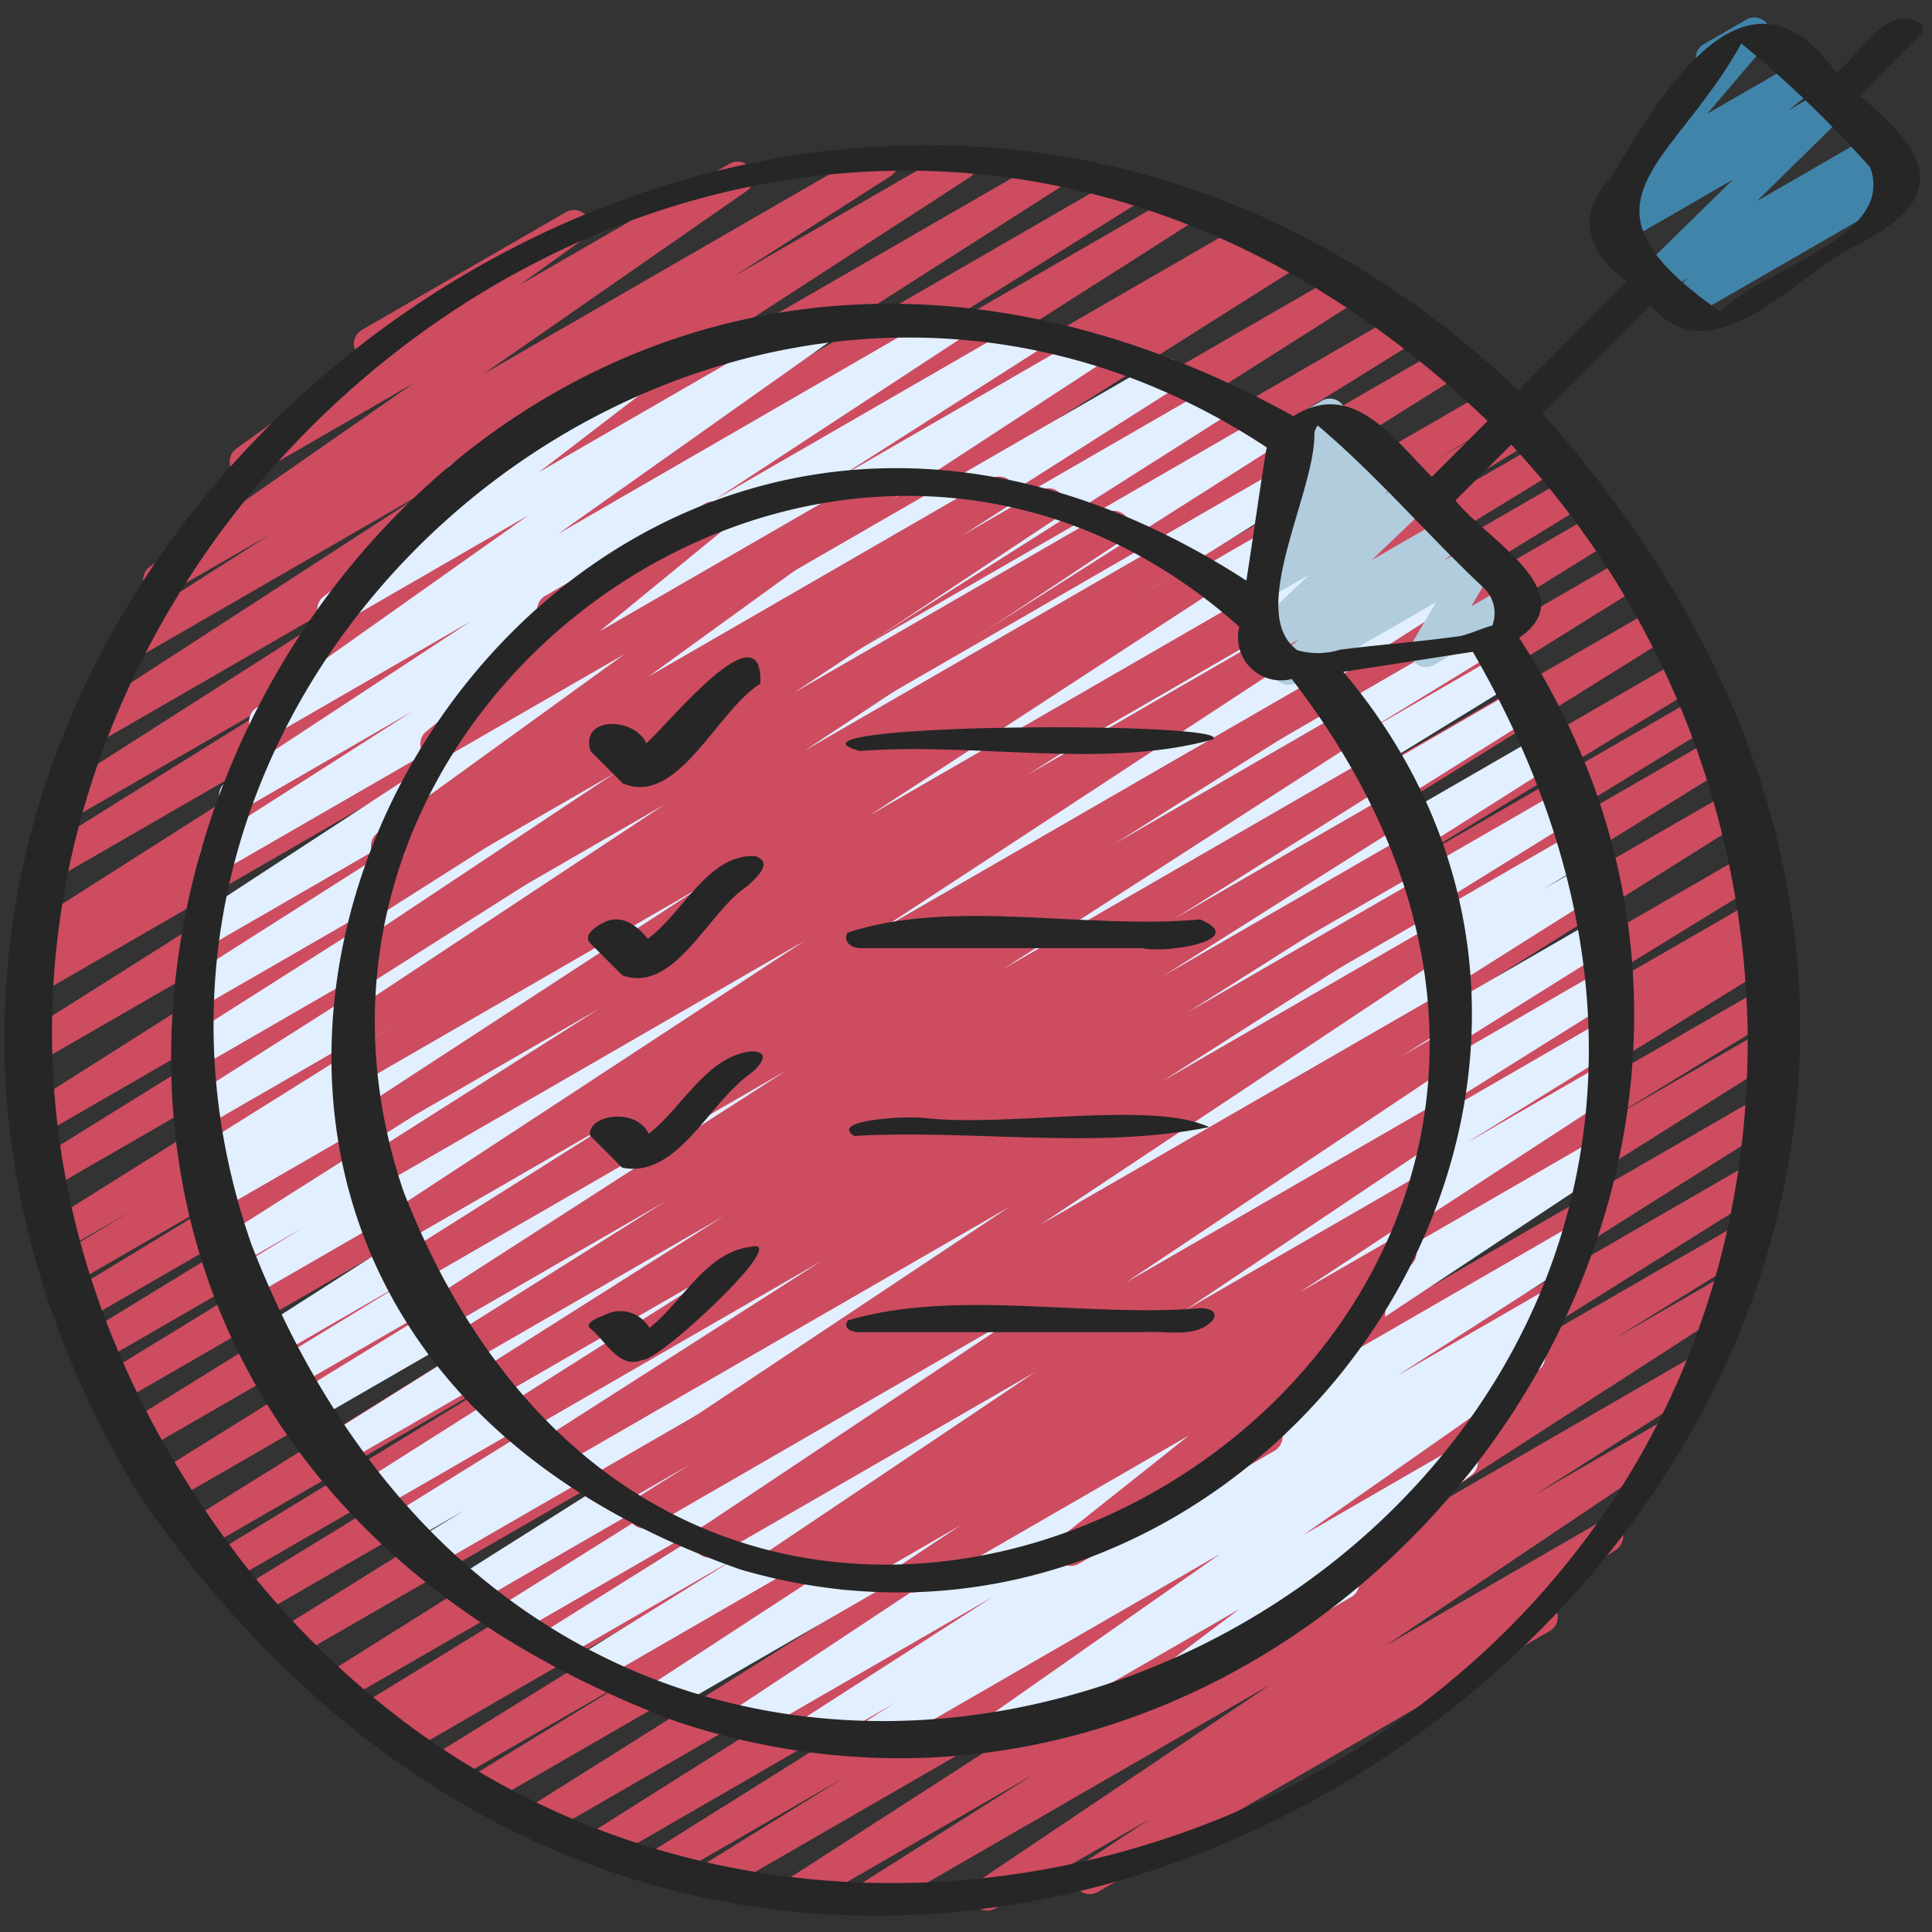 <svg id="icons" height="512" viewBox="0 0 60 60" width="512" xmlns="http://www.w3.org/2000/svg"><rect x="0" y="0" width="60" height="60" fill="#333333" stroke="none"/><path d="m26.97 59.444a.5.5 0 0 1 -.268-.922l5.407-3.422-7.109 4.1a.5.5 0 0 1 -.52-.852l11.908-7.681-14.009 8.087a.5.5 0 0 1 -.513-.858l4.334-2.683-5.425 3.132a.5.5 0 0 1 -.515-.857l10.561-6.616-11.9 6.871a.5.5 0 0 1 -.517-.855l14.257-8.988-15.661 9.044a.5.5 0 0 1 -.517-.855l16.07-10.113-17.39 10.039a.5.5 0 0 1 -.511-.86l5.239-3.2-5.867 3.386a.5.5 0 0 1 -.512-.858l13.111-8.111-13.961 8.06a.5.5 0 0 1 -.509-.861l.569-.344-.949.547a.5.5 0 0 1 -.511-.858l11.598-7.116-12.22 7.051a.5.5 0 0 1 -.516-.857l21.058-13.232-22.027 12.716a.5.5 0 0 1 -.513-.858l18.334-11.391-19.005 10.971a.5.5 0 0 1 -.511-.859l11.884-7.272-12.253 7.077a.5.5 0 0 1 -.51-.86l9.806-5.977-10.068 5.812a.5.5 0 0 1 -.514-.857l20.038-12.471-20.517 11.846a.5.5 0 0 1 -.514-.858l20.522-12.786-20.912 12.073a.5.5 0 0 1 -.514-.857l18.264-11.311-18.484 10.67a.5.5 0 0 1 -.51-.859l12.711-7.784-12.744 7.357a.5.5 0 0 1 -.511-.859l12.012-7.352-11.973 6.912a.5.5 0 0 1 -.51-.86l6.437-3.911-6.281 3.628a.5.5 0 0 1 -.508-.861l2.247-1.358-2.018 1.164a.5.5 0 0 1 -.516-.856l19.976-12.516-19.85 11.457a.5.5 0 0 1 -.513-.857l15.752-9.778-15.471 8.932a.5.5 0 0 1 -.518-.855l20.354-12.9-19.961 11.522a.5.5 0 0 1 -.517-.856l17.689-11.17-17.131 9.89a.5.5 0 0 1 -.51-.86l.547-.333a.5.5 0 0 1 -.458-.884l16.211-10.323-15.342 8.854a.5.5 0 0 1 -.514-.857l8.819-5.5-7.887 4.548a.5.5 0 0 1 -.519-.853l11.947-7.635-10.7 6.177a.5.5 0 0 1 -.523-.853l10.913-7.076-9.292 5.364a.5.5 0 0 1 -.519-.853l4.886-3.122-3.206 1.85a.5.5 0 0 1 -.536-.842l8.193-5.7-4.971 2.873a.5.5 0 0 1 -.541-.838l3.924-2.816a.482.482 0 0 1 -.2-.191.5.5 0 0 1 .182-.683l6.342-3.661a.5.5 0 0 1 .541.839l-1.979 1.422 6.52-3.764a.5.5 0 0 1 .535.843l-8.189 5.693 12.137-7.007a.5.5 0 0 1 .519.854l-4.903 3.134 6.813-3.933a.5.5 0 0 1 .523.853l-10.906 7.07 13.154-7.59a.5.5 0 0 1 .519.854l-11.943 7.627 13.8-7.968a.5.5 0 0 1 .514.856l-8.825 5.512 10.09-5.824a.5.5 0 0 1 .519.854l-16.209 10.323 17.876-10.32a.5.5 0 0 1 .509.859l-.39.239.993-.574a.5.5 0 0 1 .516.856l-17.697 11.176 19.058-11a.5.5 0 0 1 .517.854l-20.339 12.9 21.676-12.524a.5.5 0 0 1 .514.858l-15.772 9.79 16.629-9.598a.5.5 0 0 1 .516.856l-19.966 12.511 20.9-12.067a.5.5 0 0 1 .508.86l-2.223 1.345 2.49-1.438a.5.5 0 0 1 .51.861l-6.484 3.937 6.79-3.915a.5.5 0 0 1 .511.86l-12 7.345 12.38-7.147a.5.5 0 0 1 .511.859l-12.7 7.781 13.037-7.527a.5.5 0 0 1 .514.858l-18.266 11.304 18.672-10.782a.5.5 0 0 1 .514.857l-20.514 12.785 20.918-12.078a.5.5 0 0 1 .514.858l-20.048 12.475 20.322-11.731a.5.5 0 0 1 .509.859l-9.815 5.981 9.805-5.66a.5.5 0 0 1 .51.859l-11.858 7.258 11.827-6.828a.5.5 0 0 1 .514.857l-18.354 11.4 18.349-10.59a.5.5 0 0 1 .516.856l-21.048 13.227 20.981-12.114a.5.5 0 0 1 .512.859l-11.609 7.13 11.329-6.54a.5.5 0 0 1 .508.86l-.591.358.21-.121a.5.5 0 0 1 .512.858l-13.1 8.1 12.687-7.319a.5.5 0 0 1 .511.859l-5.228 3.192 4.727-2.729a.5.5 0 0 1 .517.856l-16.064 10.115 15.437-8.916a.5.5 0 0 1 .516.855l-14.265 8.988 13.474-7.78a.5.5 0 0 1 .516.857l-10.565 6.618 9.655-5.573a.5.5 0 0 1 .512.857l-4.326 2.679 3.373-1.947a.5.5 0 0 1 .521.852l-11.911 7.683 10.474-6.047a.5.5 0 0 1 .518.854l-5.4 3.425 3.921-2.263a.5.5 0 0 1 .53.847l-9.097 6.111 6.613-3.818a.5.5 0 0 1 .526.85l-2.421 1.6a.5.5 0 0 1 .549.237.5.5 0 0 1 -.182.682l-14.045 8.11a.5.5 0 0 1 -.525-.85l2.151-1.421-4.812 2.781a.5.5 0 0 1 -.529-.847l9.088-6.111-12.239 7.064a.494.494 0 0 1 -.25.067z" fill="#cd4c60"/><path d="m27.047 54.446a.5.5 0 0 1 -.268-.922l1-.631-2.3 1.329a.5.5 0 0 1 -.521-.854l5.862-3.768-7.387 4.264a.5.5 0 0 1 -.527-.849l12.9-8.546-14.975 8.646a.5.5 0 0 1 -.523-.851l13.933-9.089-15.612 9.013a.5.5 0 0 1 -.514-.857l4.716-2.926-5.431 3.134a.5.5 0 0 1 -.515-.856l8.877-5.554-9.683 5.59a.5.5 0 0 1 -.516-.857l10.631-6.662-11.408 6.586a.5.5 0 0 1 -.516-.855l13.563-8.564-14.379 8.3a.5.5 0 0 1 -.511-.859l1.493-.912-1.769 1.021a.5.5 0 0 1 -.514-.857l9.3-5.769-9.728 5.616a.5.5 0 0 1 -.517-.854l16.251-10.3-16.869 9.74a.5.5 0 0 1 -.516-.856l14.009-8.788-14.408 8.318a.5.5 0 0 1 -.512-.858l6.229-3.827-6.331 3.655a.5.5 0 0 1 -.511-.86l4.15-2.538-4.159 2.4a.5.5 0 0 1 -.519-.854l18.2-11.641-18.477 10.669a.5.5 0 0 1 -.511-.859l2.188-1.336-2.04 1.182a.5.5 0 0 1 -.518-.855l15.583-9.879-15.566 8.983a.5.5 0 0 1 -.511-.86l.89-.543-.6.346a.5.5 0 0 1 -.515-.856l10.828-6.776-10.549 6.09a.5.5 0 0 1 -.519-.854l13.453-8.547-13.058 7.54a.5.5 0 0 1 -.518-.855l11.841-7.518-11.311 6.529a.5.5 0 0 1 -.518-.854l10.406-6.619-9.7 5.605a.5.5 0 0 1 -.523-.852l12.456-8.133-11.478 6.624a.5.5 0 0 1 -.518-.855l6.357-4.061-5.272 3.047a.5.5 0 0 1 -.522-.847l7.612-5-6.133 3.54a.5.5 0 0 1 -.539-.84l8.466-5.994-5.806 3.354a.5.5 0 0 1 -.554-.829l4.178-3.2a.5.5 0 0 1 -.184-.929l5.684-3.281a.5.5 0 0 1 .553.829l-3.54 2.714 8.529-4.924a.5.5 0 0 1 .539.841l-8.472 6 11.983-6.922a.5.5 0 0 1 .525.851l-7.611 4.99 9.57-5.523a.5.5 0 0 1 .518.854l-6.357 4.057 7.739-4.468a.5.5 0 0 1 .524.851l-12.453 8.129 14.212-8.2a.5.5 0 0 1 .519.855l-10.423 6.624 11.61-6.7a.5.5 0 0 1 .518.854l-11.838 7.514 12.931-7.465a.5.5 0 0 1 .518.854l-13.445 8.542 14.464-8.35a.5.5 0 0 1 .516.856l-10.827 6.775 11.53-6.659a.5.5 0 0 1 .51.86l-.883.54 1.171-.677a.5.5 0 0 1 .518.854l-15.585 9.883 16.342-9.434a.5.5 0 0 1 .511.859l-2.2 1.346 2.392-1.381a.5.5 0 0 1 .52.854l-18.196 11.632 18.849-10.882a.5.5 0 0 1 .511.859l-4.2 2.574 4.3-2.481a.5.5 0 0 1 .512.858l-6.2 3.811 6.272-3.624a.5.5 0 0 1 .516.856l-14.016 8.793 14.2-8.2a.5.5 0 0 1 .517.854l-16.252 10.3 16.385-9.454a.5.5 0 0 1 .513.858l-9.294 5.762 9.181-5.3a.5.5 0 0 1 .511.86l-1.526.931 1.275-.735a.5.5 0 0 1 .517.856l-13.556 8.553 13.34-7.7a.5.5 0 0 1 .515.856l-10.626 6.659 10.279-5.934a.5.5 0 0 1 .515.856l-8.872 5.551 8.4-4.849a.5.5 0 0 1 .513.858l-4.714 2.925 4.144-2.393a.5.5 0 0 1 .524.852l-13.938 9.092 13.113-7.571a.5.5 0 0 1 .527.85l-12.906 8.551 11.745-6.781a.5.5 0 0 1 .521.854l-5.862 3.763 4.632-2.675a.5.5 0 0 1 .518.854l-1.209.768a.5.5 0 0 1 .439.886l-7.288 5.112 4.665-2.693a.5.5 0 0 1 .551.832l-3.837 2.882a.5.5 0 0 1 .1.91l-5.684 3.281a.5.5 0 0 1 -.55-.832l2.758-2.073-7.324 4.224a.5.5 0 0 1 -.537-.842l7.277-5.103-10.6 6.124a.494.494 0 0 1 -.253.067z" fill="#e1efff"/><path d="m28.341 49.46a.5.5 0 0 1 -.277-.917l1.782-1.182-3.37 1.946a.5.5 0 0 1 -.526-.85l4.126-2.726-5.618 3.244a.5.5 0 0 1 -.528-.848l8.22-5.517-9.879 5.7a.5.5 0 0 1 -.527-.848l10.256-6.848-11.743 6.78a.5.5 0 0 1 -.516-.857l1.683-1.055-2.233 1.289a.5.5 0 0 1 -.528-.848l12.7-8.451-13.921 8.034a.5.5 0 0 1 -.519-.854l8.58-5.485-9.2 5.312a.5.5 0 0 1 -.518-.855l7.379-4.674-7.807 4.507a.5.5 0 0 1 -.517-.855l7.636-4.833-7.976 4.601a.5.5 0 0 1 -.517-.855l6.675-4.2-6.884 3.973a.5.5 0 0 1 -.52-.852l11.165-7.189-11.436 6.6a.5.5 0 0 1 -.516-.856l6.893-4.348-6.906 3.987a.5.5 0 0 1 -.524-.851l13.07-8.569-13.146 7.59a.5.5 0 0 1 -.518-.855l7.279-4.623-7.075 4.083a.5.5 0 0 1 -.523-.851l10.741-7.005-10.437 6.025a.5.5 0 0 1 -.515-.856l1.373-.859-.9.518a.5.5 0 0 1 -.526-.85l9.882-6.539-9.222 5.325a.5.5 0 0 1 -.526-.849l8.187-5.443-7.261 4.192a.5.5 0 0 1 -.519-.854l1.422-.912-.447.258a.5.5 0 0 1 -.543-.838l7.674-5.555-5.6 3.228a.5.5 0 0 1 -.567-.819l4.015-3.288a.517.517 0 0 1 -.5-.245.5.5 0 0 1 .183-.683l4.969-2.867a.5.5 0 0 1 .567.819l-3.844 3.148 8.651-4.994a.5.5 0 0 1 .542.838l-7.67 5.558 10.632-6.139a.5.5 0 0 1 .52.854l-1.415.908 2.435-1.406a.5.5 0 0 1 .527.848l-8.188 5.443 9.685-5.591a.5.5 0 0 1 .526.849l-9.882 6.54 11.2-6.469a.5.5 0 0 1 .515.856l-1.375.86 1.879-1.084a.5.5 0 0 1 .523.851l-10.741 7.006 11.683-6.745a.5.5 0 0 1 .518.854l-7.288 4.628 7.831-4.52a.5.5 0 0 1 .525.85l-13.065 8.567 13.821-7.979a.5.5 0 0 1 .516.856l-6.9 4.353 7.172-4.143a.5.5 0 0 1 .52.852l-11.16 7.186 11.491-6.632a.5.5 0 0 1 .517.855l-6.668 4.2 6.732-3.887a.5.5 0 0 1 .518.855l-7.638 4.834 7.64-4.41a.5.5 0 0 1 .518.856l-7.389 4.679 7.276-4.2a.5.5 0 0 1 .52.854l-8.577 5.481 8.378-4.837a.5.5 0 0 1 .528.849l-12.7 8.447 12.394-7.15a.5.5 0 0 1 .516.856l-1.7 1.064 1.185-.684a.5.5 0 0 1 .527.849l-10.252 6.853 9.516-5.493a.5.5 0 0 1 .529.848l-8.215 5.512 7.165-4.136a.5.5 0 0 1 .525.849l-4.127 2.727 2.881-1.663a.5.5 0 0 1 .526.849l-1.787 1.183.283-.163a.5.5 0 0 1 .562.824l-3.975 3.157.223-.128a.5.5 0 0 1 .5.866l-6.073 3.506a.5.5 0 0 1 -.562-.824l3.978-3.159-8.334 4.811a.5.5 0 0 1 -.25.07z" fill="#cd4c60"/><path d="m40.019 21.269a.5.5 0 0 1 -.32-.885l.642-.533-.87.5a.5.5 0 0 1 -.595-.8l1.778-1.7-.967.559a.5.5 0 0 1 -.591-.8l.64-.6a.5.5 0 0 1 -.446-.834l.59-.636a.494.494 0 0 1 -.362-.157.5.5 0 0 1 -.055-.618l.489-.746a.493.493 0 0 1 -.255-.217.5.5 0 0 1 .183-.682l1.168-.674a.5.5 0 0 1 .668.707l-.264.4.633-.365a.5.5 0 0 1 .617.772l-.435.47.672-.387a.5.5 0 0 1 .591.8l-.532.5.784-.452a.5.5 0 0 1 .6.8l-1.778 1.7 2.328-1.344a.5.5 0 0 1 .569.817l-.643.535.905-.522a.5.5 0 0 1 .68.687l-.75 1.265 1.144-.659a.5.5 0 1 1 .5.865l-2.8 1.613a.5.5 0 0 1 -.681-.687l.744-1.261-4.335 2.5a.5.5 0 0 1 -.246.069z" fill="#b0ccdd"/><path d="m52.2 9.954a.5.5 0 0 1 -.307-.893l.574-.45-.82.473a.5.5 0 0 1 -.6-.79l2.767-2.714-3.48 2.009a.5.5 0 0 1 -.563-.823l1.068-.855a.5.5 0 0 1 -.465-.817l2.473-2.9a.522.522 0 0 1 -.118-.137.5.5 0 0 1 .183-.684l1.322-.763a.5.5 0 0 1 .631.758l-1.846 2.166 2.855-1.648a.5.5 0 0 1 .563.823l-.908.726 1.2-.693a.5.5 0 0 1 .6.79l-2.766 2.714 3.595-2.075a.5.5 0 0 1 .558.829l-.578.453.571-.33a.5.5 0 1 1 .5.865l-6.759 3.9a.491.491 0 0 1 -.25.066z" fill="#4184a9"/><g fill="#262626"><path d="m19.339 24.326c1.708.741 2.931-2.268 4.273-3.092.1-2.435-2.885 1.283-3.54 1.85-.375-.826-2.071-.849-1.733.243z"/><path d="m26.7 23.323c3.583-.283 7.573.58 10.966-.358.811-.586-14.102-.511-10.966.358z"/><path d="m19.329 30.292c1.621.58 2.662-1.983 3.88-2.773.264-.248.848-.746.229-.935-1.464-.05-2.232 1.784-3.321 2.571-.349-.44-.849-.8-1.411-.483-.177.083-.62.376-.377.62q.501.5 1 1z"/><path d="m37.272 28.554c-3.552.328-7.662-.669-10.952.409-.156.294.133.483.408.483h8.761c.67.17 3.34-.234 1.783-.892z"/><path d="m23.3 32.652c-1.381.187-2.105 1.746-3.15 2.555-.429-.853-1.925-.562-1.827.057l1 1c1.718.342 2.7-2.027 3.965-2.907.327-.257.705-.717.012-.705z"/><path d="m26.525 35.278c3.639-.213 7.487.438 11.025-.274-1.773-.838-6.2.012-8.836-.283-.452-.072-2.997.042-2.189.557z"/><path d="m23.317 38.722c-1.387.162-2.112 1.7-3.149 2.519a1.043 1.043 0 0 0 -1.414-.39c-.109.04-.61.219-.438.392.507.395.9 1.3 1.643.987.456.091 4.686-3.839 3.358-3.508z"/><path d="m37.292 40.627c-3.572.3-7.6-.616-10.961.379-.177.279.153.367.377.367h8.761c.714-.066 1.664.221 2.2-.38.177-.278-.153-.366-.377-.366z"/><path d="m59.584 1.131a.365.365 0 0 0 .14-.325c-1-.874-1.967.887-2.693 1.454-2.817-3.945-5.483.741-7 3.256-1.108 1.147-.744 2.337.492 3.228l-3.369 3.375c-22.94-21.695-59.5 7.144-42.774 34.4 22.777 32.852 70.42-3.495 43.52-33.681l3.357-3.362c1.909 2.254 4.465-.878 6.3-1.807 2.952-1.459 2.494-2.819.2-4.693zm-5.308 31.063c.1 24.713-31.508 35.855-46.758 16.3-19.86-25.91 14.812-58.294 38.682-35.419l-1.731 1.733c-1.182-1.173-2.453-3.048-4.3-1.885-29.392-16.206-50.895 28.642-19.136 40.549 19.6 6.483 37.58-16.248 26.144-33.664 2.058-1.412-1.1-3.114-1.976-4.268l1.731-1.733a27.33 27.33 0 0 1 7.344 18.387zm-14.16-11.106c16.134 20.898-17.816 40.812-27.577 15.932-5.239-15.372 13.616-28.56 25.949-17.556a1.337 1.337 0 0 0 1.628 1.624zm-.8-7.071c-.215 1.336-.4 2.677-.609 4.014-22.881-14.769-42 21.515-15.7 30.715 16.075 4.672 29.749-14.8 18.71-27.883 1.343-.2 2.681-.416 4.023-.621 16.087 27.809-26.226 48.476-37.925 18.422-6.48-18.552 15.012-35.681 31.532-24.764a1.051 1.051 0 0 0 -.033.117zm7.03 5.412c-.262.058-.61.23-.979.322-1.451.2-2.3.243-3.748.425a2.331 2.331 0 0 1 -1.329.018c-1.607-1.172.582-4.915.53-6.774a.963.963 0 0 1 .1-.209c1.8 1.516 3.365 3.35 5.084 4.977a1.091 1.091 0 0 1 .34 1.241zm6.89-9.618a.28.28 0 0 1 .167-.119 1.829 1.829 0 0 0 -.169.119zm.225-.127c.118 0 .176.061 0 0zm4.62-4.484c.8 2.213-3.38 3.122-4.651 4.479-4.907-3.417-1.491-4.454.648-8.33a35.361 35.361 0 0 1 4.003 3.851z"/></g></svg>